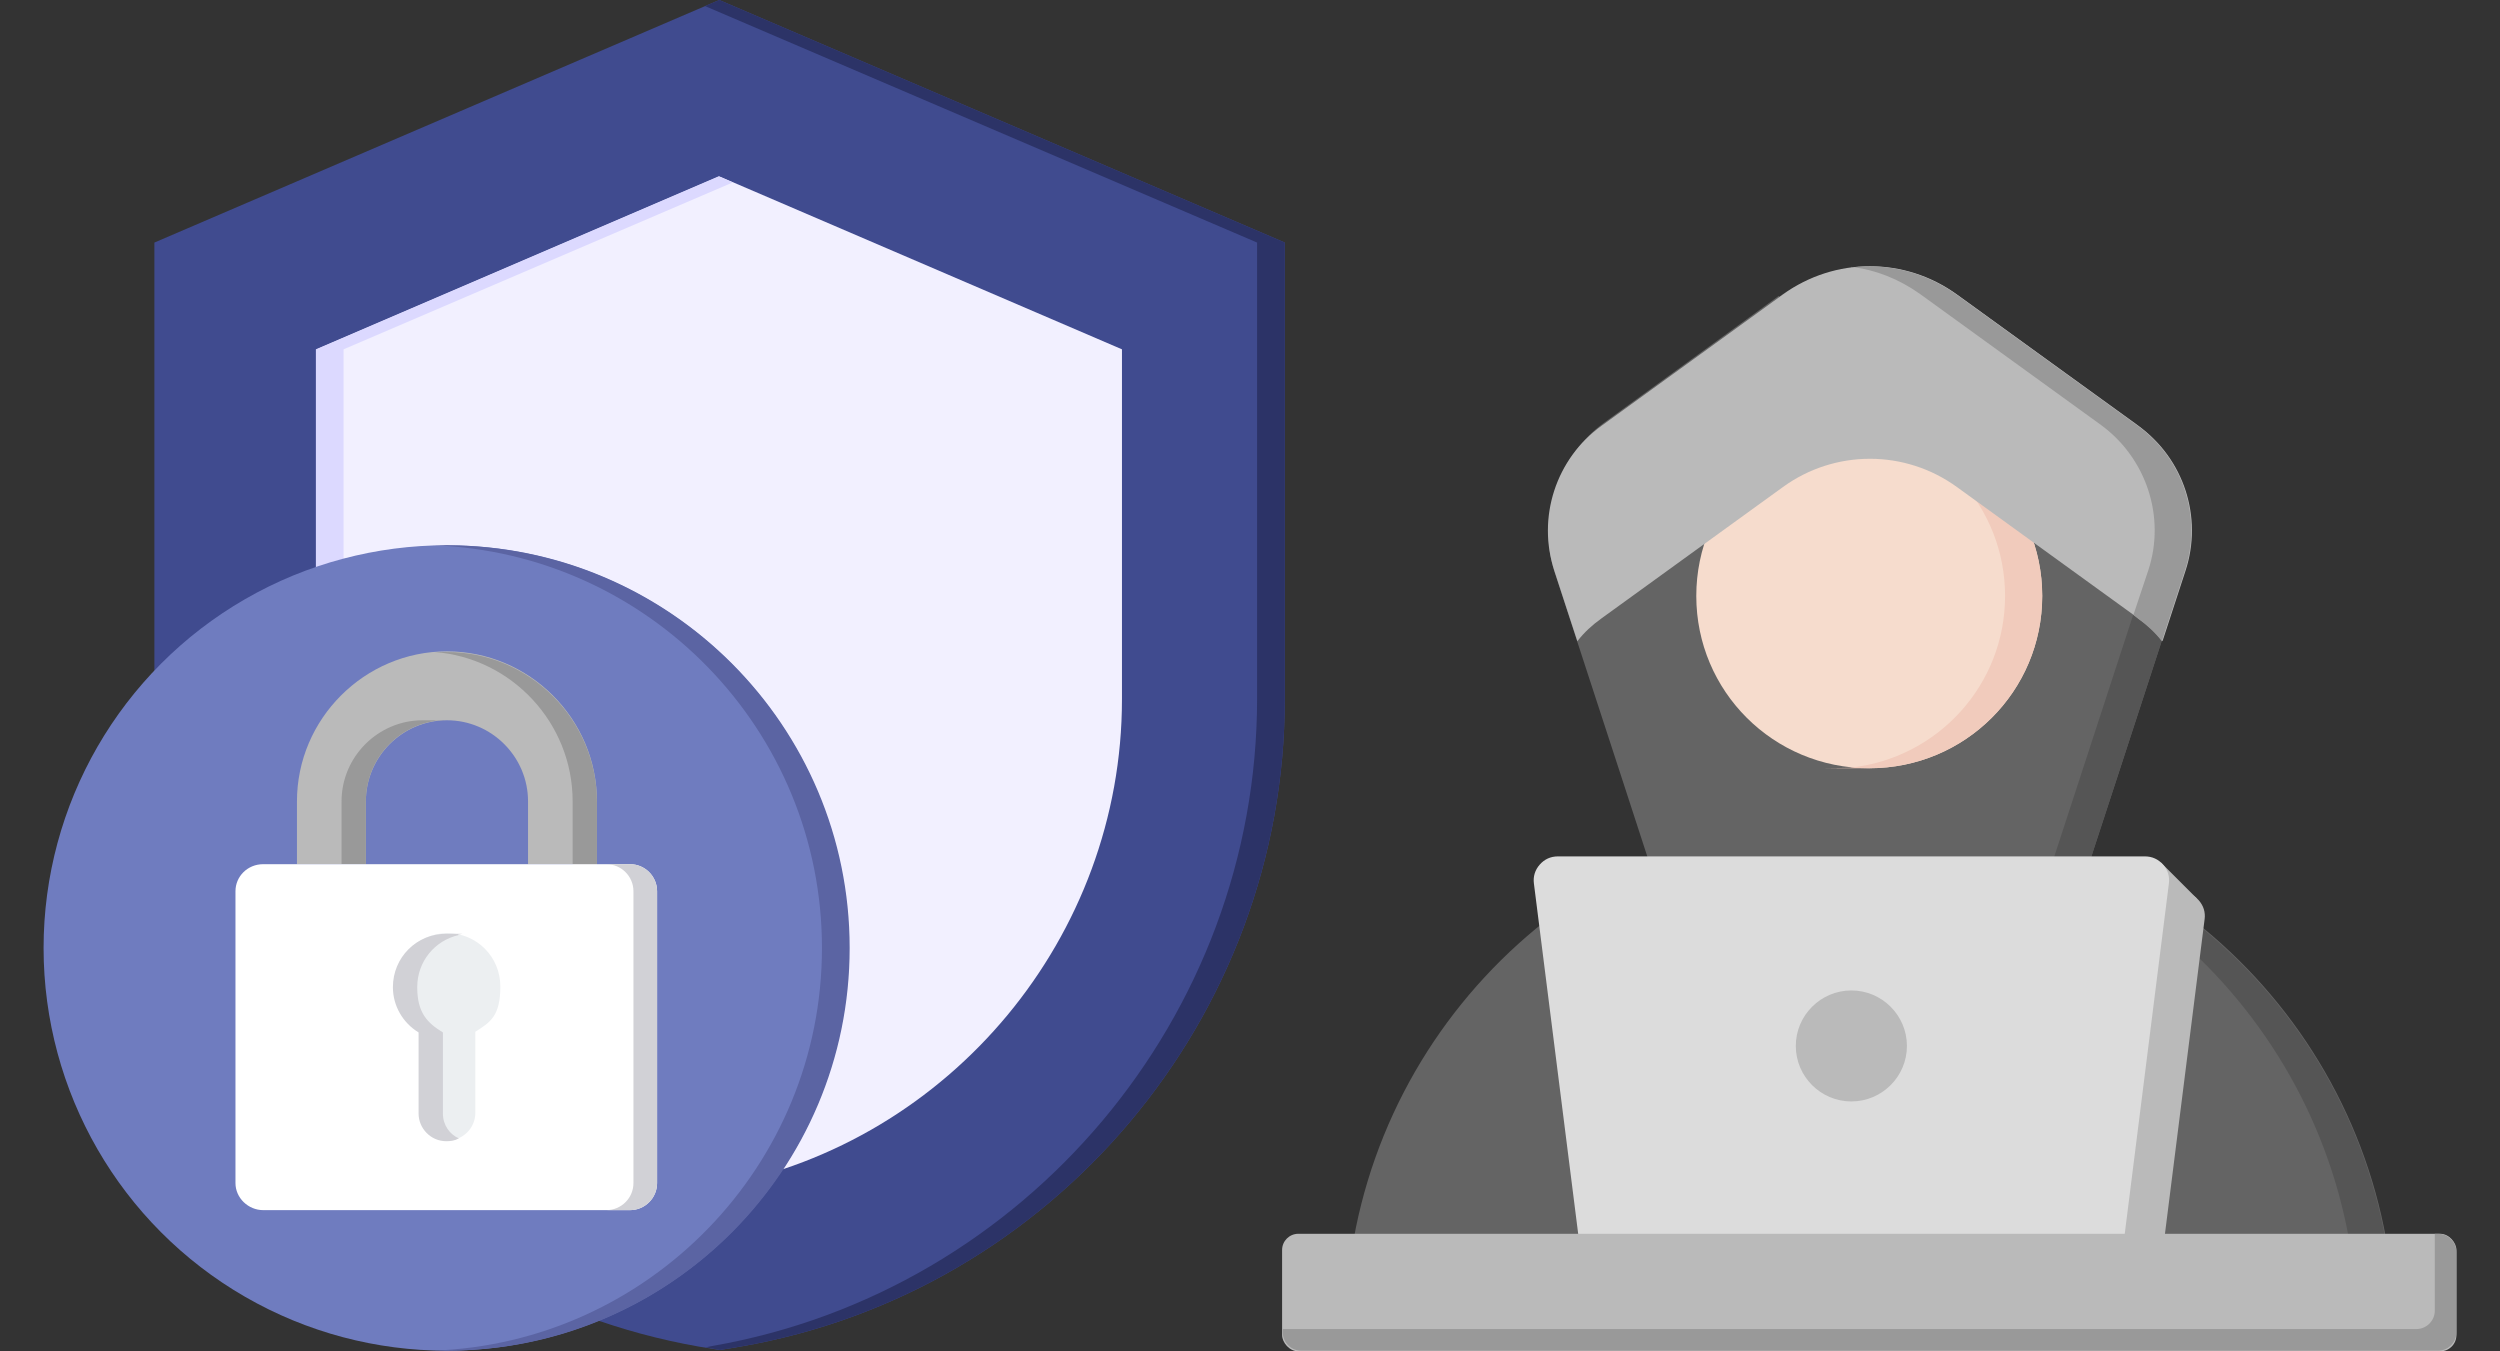 <svg xmlns="http://www.w3.org/2000/svg" viewBox="0 0 370 200" width="370" height="200"><rect x="0" y="0" width="370" height="200" fill="#333333" stroke="none"/><defs><style>.a{fill:#646464}.b{fill:#bababa}.c{fill:#fff}.d{fill:#404b8f}.e{fill:#f2f0ff}.f{fill:#f1cbbc}.g{fill:#f6dccd}.h{fill:#555}.i{fill:#dcd9ff}.j{fill:#5b64a3}.k{fill:#6f7cbf}.l{fill:#999}.m{fill:#eceff1}.n{fill:#2c3367}.o{fill:#d1d1d6}.p{fill:#dcdcdc}</style></defs><path class="a" d="M199.45,188.9h154.5c-4.2-38.9-37.1-69.2-77.2-69.2s-73,30.3-77.2,69.2h-.1Z"/><path class="h" d="M348.45,188.9c-4.1-38-35.7-67.8-74.5-69.1h2.7c40.1,0,73.1,30.3,77.2,69.2h-5.5l.1-.1Z"/><path class="a" d="M263.35,43.9c8-5.8,18.7-5.8,26.7,0s18.1,13.1,25.9,18.7c7,5.1,9.9,14.1,7.2,22.3-5.7,17.7-15,46-15,46h-63s-9.2-28.3-15-46c-2.7-8.2.3-17.2,7.2-22.3,7.7-5.6,17.8-12.9,25.9-18.8h0l.1.1Z"/><path class="h" d="M273.95,40.6c6.3-.7,12.8,1,18.1,4.9l22,15.9c8.1,5.9,11.5,16.3,8.4,25.8l-14.3,43.8h-5.5l14.3-43.8c3.1-9.5-.3-19.9-8.4-25.8l-22-15.9c-3.8-2.8-8.2-4.4-12.7-4.9h.1Z"/><g><path class="b" d="M326.28,136.059l-6.564,52.082h-80.826l-6.582-52.082c-.14-1.054.159-2.005.858-2.806s1.622-1.221,2.695-1.221h86.868c1.072,0,1.995.42,2.695,1.221s.998,1.753.858,2.806Z"/><path class="b" d="M319.8,127.64l5.342,5.342-2.676.998-4.569-2.956,1.902-3.384Z"/><path class="p" d="M320.994,130.773l-6.564,52.082h-80.827l-6.583-52.082c-.14-1.054.159-2.005.858-2.806s1.622-1.221,2.695-1.221h86.869c1.072,0,1.995.42,2.695,1.221s.998,1.753.858,2.806Z"/><path class="b" d="M274.002,163.014c4.531,0,8.224-3.692,8.224-8.214s-3.692-8.214-8.224-8.214-8.223,3.692-8.223,8.214,3.692,8.214,8.223,8.214Z"/></g><path class="g" d="M276.65,62.7c14.1,0,25.6,11.4,25.6,25.5s-11.4,25.5-25.6,25.5-25.6-11.4-25.6-25.5,11.4-25.5,25.6-25.5Z"/><path class="f" d="M273.95,62.8c.9,0,1.8-.1,2.7-.1,14.1,0,25.6,11.4,25.6,25.5s-11.4,25.5-25.6,25.5-1.8,0-2.7-.1c12.8-1.4,22.8-12.2,22.8-25.4s-10-24-22.8-25.4h0Z"/><path class="b" d="M233.45,94.9l-3.4-10.4c-2.6-7.9.2-16.6,7-21.5l26.8-19.4c7.7-5.6,18.1-5.6,25.8,0l26.8,19.4c6.8,4.9,9.6,13.6,7,21.5l-3.4,10.4c-1-1.3-2.2-2.4-3.6-3.4l-26.8-19.4c-7.7-5.6-18.1-5.6-25.8,0l-26.8,19.4c-1.4,1-2.6,2.1-3.6,3.4h0Z"/><path class="l" d="M273.95,39.6c5.4-.7,11,.7,15.6,4l26.8,19.4c6.8,4.9,9.6,13.6,7,21.5l-3.4,10.4c-1-1.3-2.2-2.4-3.6-3.4l-.6-.5,2.2-6.6c2.6-7.9-.3-16.6-7-21.5l-26.8-19.4c-3.1-2.2-6.6-3.6-10.2-4h0v.1Z"/><rect class="b" x="189.75" y="182.6" width="173.8" height="17.4" rx="2.4" ry="2.4"/><path class="l" d="M189.75,196.7h167.9c.7,0,1.4-.3,1.9-.8s.8-1.2.8-1.9v-11.4h.5c.7,0,1.4.3,1.9.8s.8,1.2.8,1.9v11.9c0,.7-.3,1.4-.8,1.9s-1.2.8-1.9.8h-168.3c-.7,0-1.4-.3-1.9-.8s-.8-1.2-.8-1.9v-.5h-.1Z"/><path class="d" d="M106.45,0l83.7,35.9v67.6c0,47.1-34.3,87.8-80.6,95.8l-3,.5-3.1-.5c-46.3-8.1-80.6-48.8-80.6-95.8V35.9L106.45,0Z"/><path class="n" d="M104.35.9l2.1-.9,83.7,35.9v67.6c0,47.1-34.3,87.8-80.6,95.8l-3,.5-2.1-.4,1-.2c46.4-8.1,80.6-48.8,80.6-95.8V35.9L104.35.9Z"/><path class="e" d="M106.45,26.1l-59.6,25.6v51.8c0,35.1,25.3,65.5,59.6,72,34.3-6.5,59.6-36.9,59.6-72v-51.8l-59.6-25.6h0Z"/><path class="i" d="M108.45,27l-57.6,24.7v51.8c0,34.3,24.3,64.2,57.6,71.6-.7.2-1.4.3-2.1.4-34.3-6.5-59.6-36.9-59.6-72v-51.8l59.6-25.6,2.1.9h0Z"/><circle class="k" cx="66.05" cy="140.3" r="59.6"/><path class="j" d="M64.05,80.7h2.1c32.9,0,59.6,26.7,59.6,59.6s-26.7,59.6-59.6,59.6-1.4,0-2.1,0c32-1.1,57.6-27.4,57.6-59.6s-25.6-58.5-57.6-59.6Z"/><path class="b" d="M78.15,127.9h10.2v-9.3c0-12.2-10-22.2-22.2-22.2s-22.2,10-22.2,22.2v9.3h10.2v-9.3c0-6.6,5.4-12,12-12s12,5.4,12,12v9.3Z"/><path class="l" d="M84.75,127.9v-9.3c0-11.6-9-21.2-20.4-22.1h1.8c12.2,0,22.2,10,22.2,22.2v9.3h-3.5l-.1-.1ZM50.55,127.9v-9.3c0-6.6,5.4-12,12-12s1.2,0,1.8.1c-5.8.9-10.2,5.9-10.2,11.9v9.3h-3.6Z"/><path class="c" d="M38.95,127.9h54.3c2.2,0,4,1.8,4,4v43.2c0,2.2-1.8,4-4,4h-54.3c-2.2,0-4.1-1.8-4.1-4v-43.2c0-2.2,1.8-4,4.1-4Z"/><path class="o" d="M89.75,127.9h3.5c2.2,0,4,1.8,4,4v43.2c0,2.2-1.8,4-4,4h-3.5c2.2,0,4-1.8,4-4v-43.2c0-2.2-1.8-4-4-4Z"/><path class="m" d="M66.15,138.1c4.4,0,7.9,3.5,7.9,7.9s-1.5,5.3-3.7,6.7v12c0,2.3-1.9,4.1-4.1,4.1s-4.1-1.9-4.1-4.1v-12c-2.3-1.4-3.8-3.9-3.8-6.7,0-4.4,3.5-7.9,7.9-7.9h-.1Z"/><path class="o" d="M67.85,168.5c-.5.3-1.1.4-1.8.4-2.3,0-4.1-1.9-4.1-4.1v-12c-2.3-1.4-3.8-3.9-3.8-6.7,0-4.4,3.5-7.9,7.9-7.9s1.2,0,1.8.2c-3.5.8-6.1,3.9-6.1,7.7s1.5,5.3,3.8,6.7v12c0,1.7,1,3.1,2.4,3.7h-.1Z"/></svg>